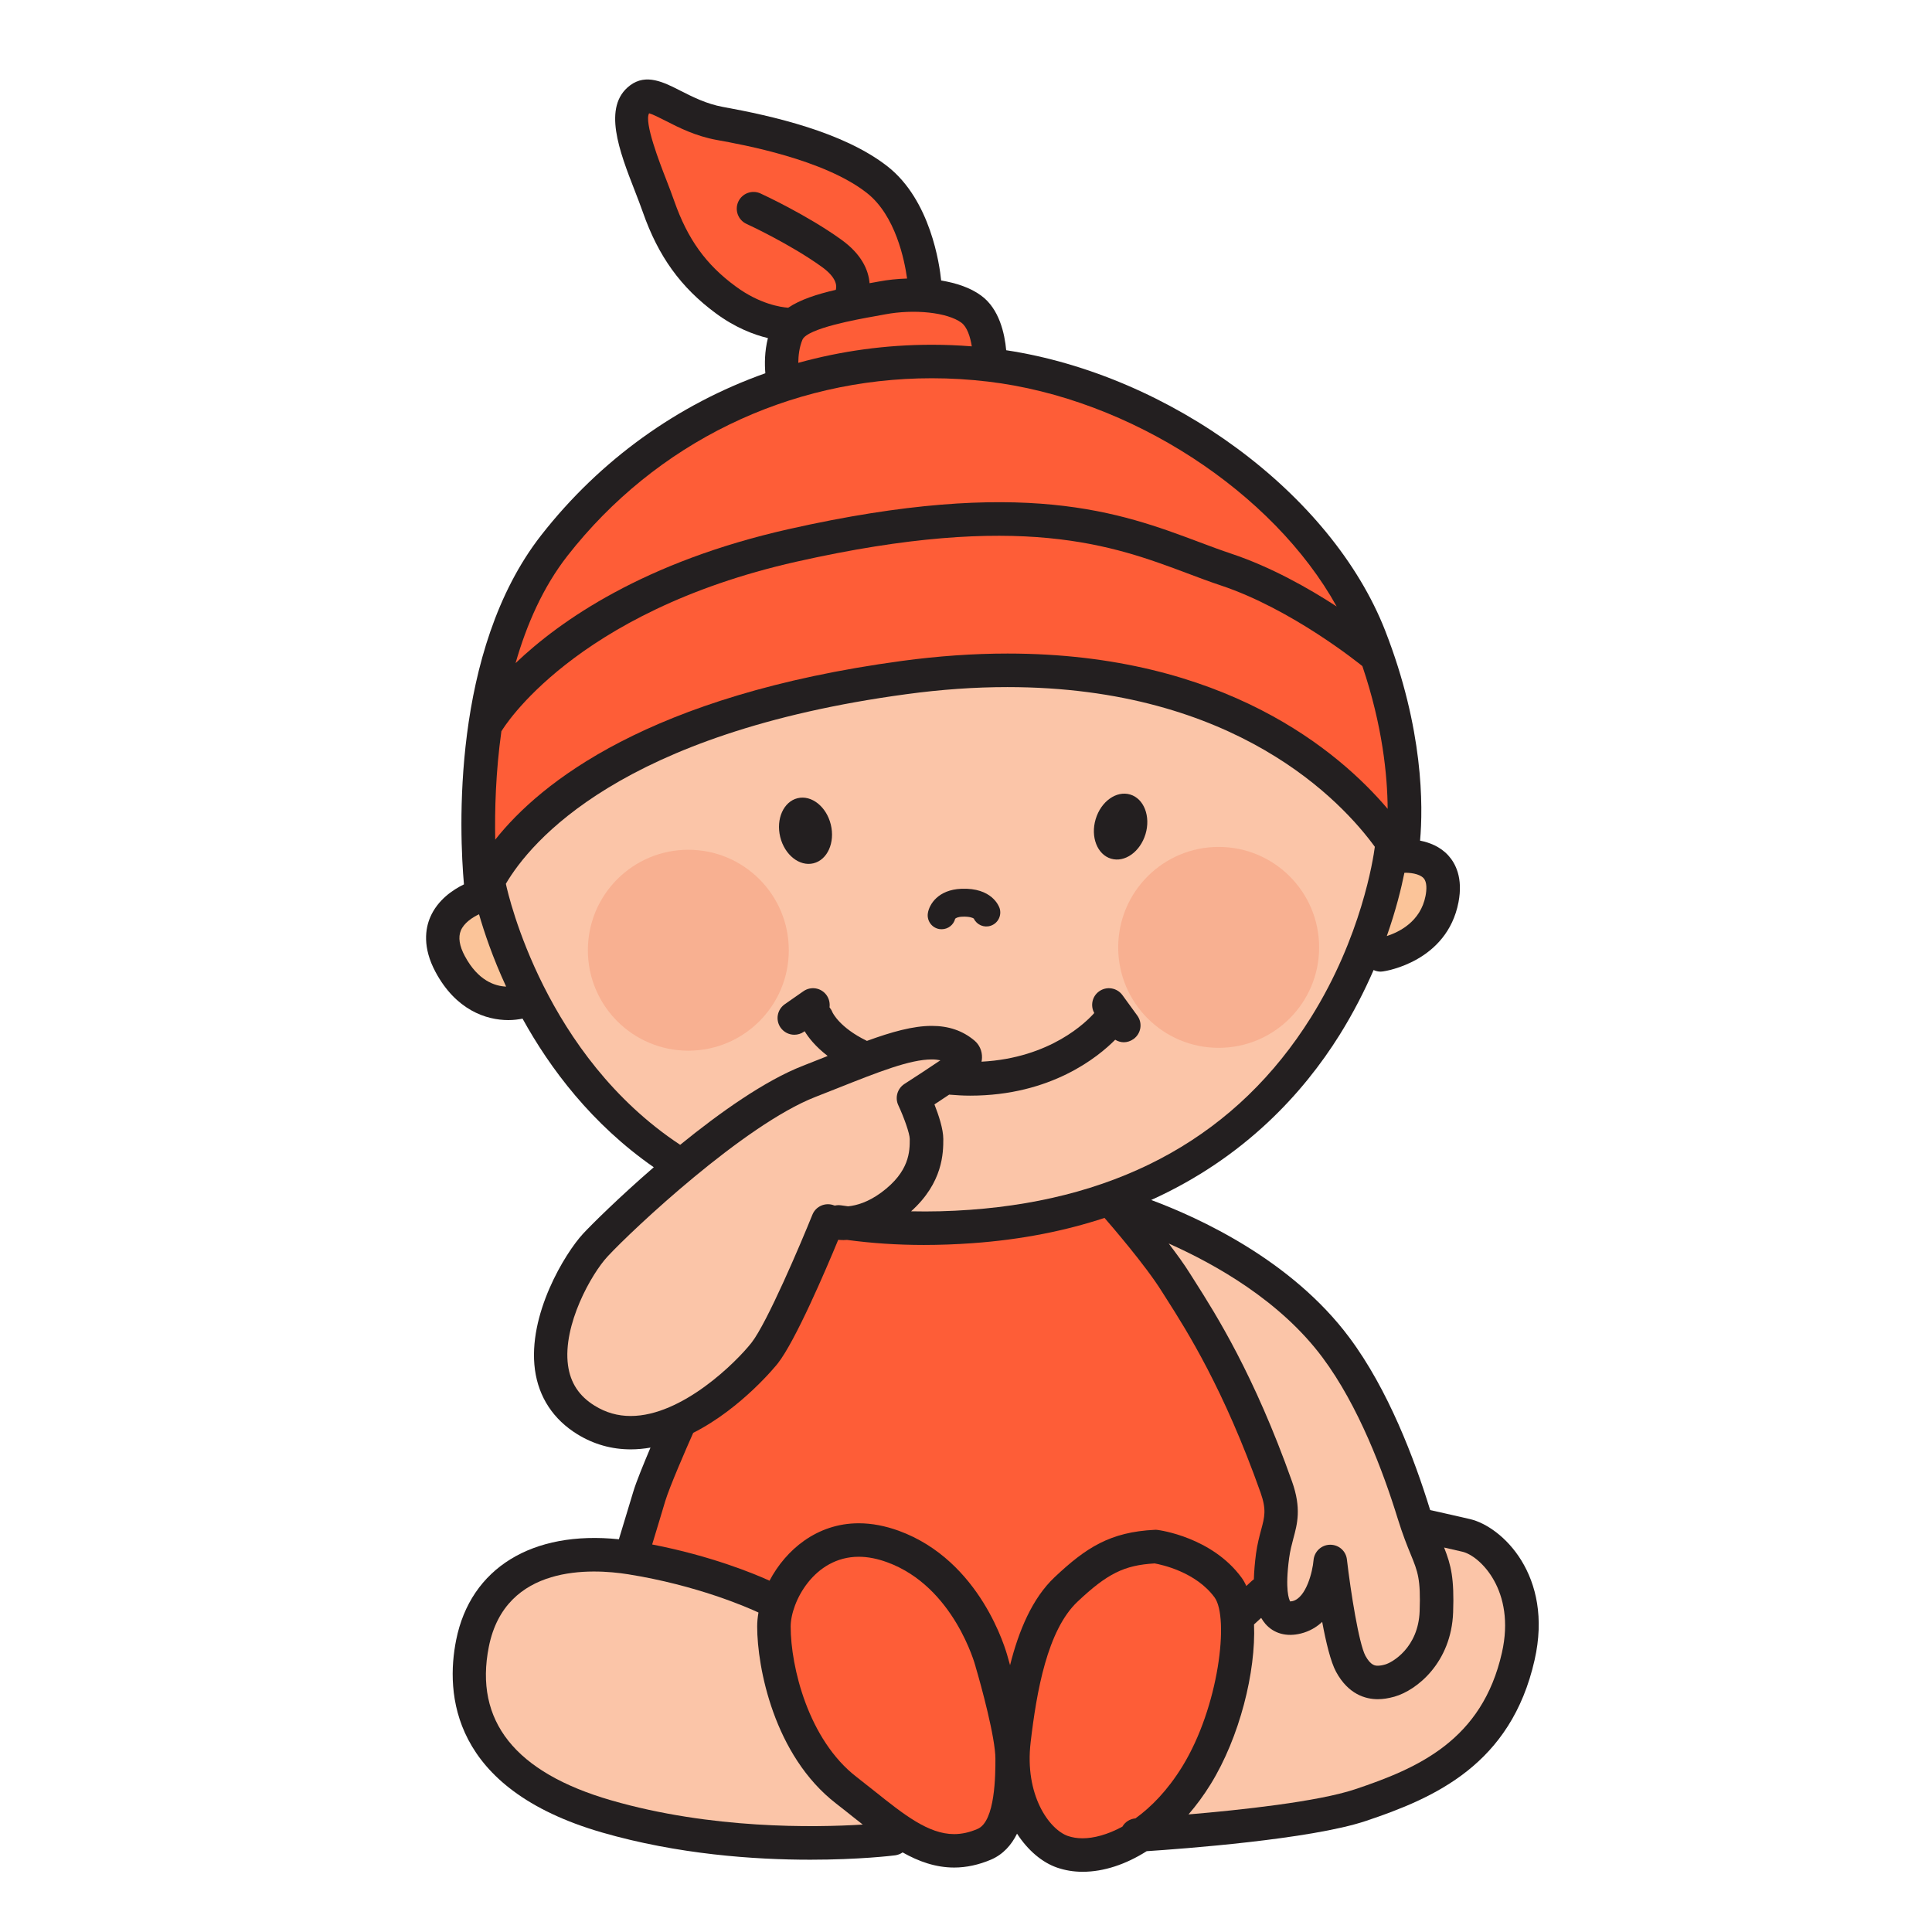<?xml version="1.0" encoding="utf-8"?>
<!-- Generator: Adobe Illustrator 16.0.0, SVG Export Plug-In . SVG Version: 6.00 Build 0)  -->
<!DOCTYPE svg PUBLIC "-//W3C//DTD SVG 1.1//EN" "http://www.w3.org/Graphics/SVG/1.1/DTD/svg11.dtd">
<svg version="1.1" id="Calque_1" xmlns="http://www.w3.org/2000/svg" xmlns:xlink="http://www.w3.org/1999/xlink" x="0px" y="0px"
	 width="36px" height="36px" viewBox="0 0 36 36" enable-background="new 0 0 36 36" xml:space="preserve">
<g>
	<path fill="#231F20" d="M27.391,28.306c-0.381-0.088-0.661-0.15-0.742-0.168c-0.002-0.007-0.004-0.015-0.007-0.023
		c-0.284-0.921-0.774-2.222-1.499-3.192c-1.078-1.446-2.805-2.233-3.692-2.563c1.75-0.791,2.842-2.009,3.506-3.069
		c0.261-0.417,0.47-0.83,0.638-1.216c0.04,0.019,0.084,0.03,0.132,0.03c0.014,0,0.028-0.002,0.044-0.004
		c0.048-0.006,1.193-0.182,1.406-1.29c0.087-0.455-0.057-0.725-0.191-0.872c-0.152-0.166-0.352-0.241-0.525-0.275
		c0.057-0.636,0.067-2.077-0.651-3.915c-0.999-2.551-4.001-4.758-7.061-5.223c-0.028-0.306-0.127-0.772-0.468-1.019
		c-0.197-0.145-0.461-0.234-0.744-0.28c-0.028-0.288-0.196-1.498-1-2.127c-0.821-0.642-2.145-0.94-3.068-1.108
		c-0.306-0.056-0.559-0.185-0.783-0.298c-0.317-0.162-0.645-0.33-0.947-0.102c-0.521,0.393-0.197,1.228,0.09,1.964
		c0.055,0.142,0.107,0.276,0.15,0.399c0.288,0.822,0.707,1.402,1.358,1.882c0.365,0.27,0.711,0.4,0.972,0.463
		c-0.063,0.248-0.062,0.487-0.048,0.655c-1.627,0.577-3.075,1.61-4.175,3.016c-1.687,2.156-1.524,5.567-1.441,6.508
		c-0.209,0.101-0.49,0.291-0.628,0.611c-0.091,0.212-0.148,0.562,0.098,1.021c0.379,0.708,0.941,0.897,1.358,0.897
		c0.098,0,0.187-0.012,0.264-0.027c0.514,0.932,1.291,1.966,2.445,2.769c-0.65,0.563-1.156,1.065-1.316,1.237
		c-0.339,0.366-1.037,1.513-0.898,2.537c0.07,0.511,0.343,0.926,0.79,1.201c0.305,0.188,0.64,0.282,0.996,0.282
		c0.124,0,0.246-0.012,0.367-0.033c-0.126,0.298-0.265,0.636-0.319,0.816c-0.066,0.222-0.19,0.628-0.27,0.892
		c-1.613-0.167-2.764,0.535-3.032,1.876c-0.198,0.988-0.108,2.769,2.716,3.587c1.418,0.41,2.842,0.508,3.881,0.508
		c0.915,0,1.532-0.075,1.585-0.082c0.052-0.008,0.097-0.026,0.137-0.054c0.301,0.17,0.616,0.282,0.961,0.282l0,0
		c0.226,0,0.456-0.05,0.685-0.147c0.228-0.098,0.382-0.274,0.486-0.484c0.205,0.315,0.47,0.536,0.743,0.631
		c0.149,0.052,0.311,0.079,0.479,0.079l0,0c0.396,0,0.807-0.139,1.194-0.384c0.655-0.043,3.049-0.219,4.077-0.561
		c1.293-0.432,2.712-1.056,3.151-3.002C28.952,29.356,27.986,28.444,27.391,28.306z"/>
	<path fill="#FBC5A8" d="M24.643,25.295c0.671,0.899,1.133,2.13,1.402,3.004c0.094,0.302,0.175,0.503,0.241,0.663
		c0.134,0.327,0.188,0.462,0.167,1.06c-0.024,0.681-0.511,0.956-0.641,0.993c-0.054,0.016-0.1,0.023-0.139,0.023l0,0
		c-0.045,0-0.13-0.001-0.23-0.184c-0.122-0.228-0.274-1.186-0.345-1.794c-0.017-0.158-0.15-0.276-0.31-0.276
		c-0.002,0-0.004,0-0.006,0c-0.16,0.003-0.292,0.127-0.306,0.287c-0.017,0.213-0.137,0.699-0.389,0.763
		c-0.02,0.004-0.034,0.006-0.046,0.007c-0.022-0.037-0.099-0.213-0.02-0.808c0.019-0.139,0.049-0.252,0.078-0.362
		c0.075-0.277,0.154-0.565-0.024-1.066c-0.708-1.996-1.423-3.12-1.807-3.725c-0.034-0.056-0.066-0.104-0.095-0.15
		c-0.106-0.171-0.249-0.366-0.396-0.559C22.647,23.558,23.856,24.239,24.643,25.295z"/>
	<path fill="#FE5D37" d="M9.228,15.646c-0.011-0.543,0.008-1.259,0.115-2.022c0.003-0.004,0.006-0.007,0.009-0.011
		c0.012-0.022,1.327-2.209,5.485-3.146c4.194-0.945,5.907-0.302,7.285,0.215c0.215,0.082,0.42,0.158,0.627,0.227
		c1.322,0.44,2.58,1.457,2.637,1.503c0.376,1.111,0.467,2.042,0.471,2.66c-0.9-1.062-3.04-2.894-7.083-2.894
		c-0.63,0-1.292,0.046-1.966,0.137C12.088,12.953,10.063,14.591,9.228,15.646z"/>
	<path fill="#FBC499" d="M26.563,16.693c-0.092,0.48-0.493,0.675-0.722,0.749c0.169-0.479,0.27-0.89,0.328-1.179
		c0.09-0.003,0.275,0.012,0.357,0.1C26.594,16.437,26.584,16.583,26.563,16.693z"/>
	<path fill="#FE5D37" d="M12.565,3.75c-0.046-0.133-0.1-0.271-0.157-0.419c-0.115-0.295-0.41-1.055-0.313-1.22
		c0.068,0.018,0.203,0.087,0.305,0.139c0.249,0.127,0.559,0.286,0.956,0.358c0.494,0.089,2,0.363,2.795,0.986
		c0.538,0.42,0.705,1.262,0.751,1.596c-0.184,0.006-0.363,0.025-0.527,0.056c-0.053,0.01-0.111,0.02-0.172,0.031
		c-0.02-0.25-0.153-0.542-0.523-0.809c-0.642-0.463-1.474-0.847-1.509-0.863c-0.157-0.072-0.342-0.003-0.414,0.153
		c-0.072,0.157-0.003,0.342,0.153,0.414c0.008,0.003,0.812,0.374,1.404,0.801c0.275,0.198,0.282,0.352,0.26,0.428
		c-0.357,0.082-0.666,0.184-0.887,0.333c-0.138-0.01-0.534-0.068-0.981-0.399C13.153,4.929,12.813,4.455,12.565,3.75z"/>
	<path fill="#FE5D37" d="M14.952,6.331c0.089-0.214,1.033-0.382,1.342-0.437c0.07-0.012,0.136-0.024,0.196-0.036
		c0.549-0.103,1.162-0.037,1.423,0.154c0.107,0.078,0.167,0.263,0.195,0.442c-0.248-0.02-0.498-0.03-0.744-0.03
		c-0.854,0-1.69,0.116-2.489,0.337C14.876,6.63,14.893,6.472,14.952,6.331z"/>
	<path fill="#FE5D37" d="M10.575,10.355c1.645-2.102,4.119-3.307,6.789-3.307c0.345,0,0.695,0.021,1.043,0.062
		c2.661,0.314,5.318,2.061,6.5,4.191c-0.522-0.34-1.226-0.738-1.961-0.983c-0.197-0.066-0.396-0.14-0.606-0.219
		c-1.455-0.546-3.264-1.226-7.641-0.24c-2.692,0.606-4.26,1.703-5.092,2.497C9.812,11.639,10.118,10.94,10.575,10.355z"/>
	<path fill="#FBC499" d="M8.663,17.818c-0.104-0.192-0.128-0.354-0.076-0.479c0.06-0.143,0.215-0.244,0.339-0.303
		c0.095,0.329,0.253,0.804,0.505,1.348C9.224,18.375,8.909,18.276,8.663,17.818z"/>
	<path fill="#FBC5A8" d="M9.426,16.468c0.456-0.777,2.137-2.814,7.464-3.533c0.646-0.088,1.279-0.132,1.882-0.132
		c4.262,0,6.238,2.141,6.846,2.976c-0.029,0.226-0.252,1.68-1.191,3.18c-1.36,2.172-3.498,3.378-6.353,3.584
		c-0.374,0.027-0.74,0.036-1.097,0.028c0.597-0.536,0.6-1.095,0.6-1.347c0-0.186-0.087-0.446-0.165-0.645
		c0.083-0.056,0.181-0.119,0.274-0.182c0.133,0.011,0.264,0.019,0.39,0.019c1.512,0,2.391-0.726,2.704-1.042
		c0.048,0.029,0.104,0.047,0.16,0.047c0.063,0,0.127-0.021,0.183-0.061c0.14-0.102,0.171-0.296,0.069-0.436l-0.277-0.381
		c-0.102-0.14-0.297-0.171-0.437-0.069c-0.129,0.094-0.163,0.268-0.088,0.402c-0.139,0.157-0.81,0.839-2.101,0.907
		c0.005-0.023,0.009-0.048,0.009-0.074c0.004-0.125-0.048-0.242-0.141-0.32c-0.219-0.184-0.479-0.273-0.796-0.273
		c-0.347,0-0.745,0.111-1.208,0.28c-0.002-0.002-0.003-0.003-0.006-0.004c-0.501-0.245-0.629-0.516-0.637-0.532
		c-0.013-0.034-0.032-0.063-0.053-0.09c0.01-0.075-0.006-0.155-0.053-0.223c-0.099-0.142-0.293-0.176-0.435-0.076l-0.347,0.242
		c-0.141,0.1-0.176,0.293-0.077,0.435c0.061,0.086,0.157,0.133,0.256,0.133c0.062,0,0.124-0.018,0.179-0.056l0.013-0.01
		c0.07,0.116,0.2,0.285,0.429,0.461c-0.012,0.006-0.023,0.01-0.035,0.015c-0.135,0.054-0.276,0.109-0.423,0.167
		c-0.708,0.275-1.55,0.872-2.29,1.474C10.161,19.673,9.479,16.715,9.426,16.468z"/>
	<path fill="#FBC5A8" d="M11.082,26.194c-0.29-0.178-0.453-0.425-0.498-0.754c-0.102-0.751,0.438-1.706,0.737-2.027
		c0.469-0.506,2.546-2.455,3.872-2.973c0.147-0.057,0.29-0.114,0.426-0.168c0.747-0.297,1.337-0.531,1.743-0.531
		c0.06,0,0.113,0.006,0.161,0.016c-0.179,0.121-0.47,0.313-0.672,0.442c-0.13,0.086-0.178,0.253-0.113,0.394
		c0.104,0.222,0.214,0.528,0.214,0.632c0,0.227,0,0.605-0.532,0.997c-0.247,0.181-0.461,0.241-0.617,0.256
		c-0.043-0.006-0.086-0.011-0.128-0.018c-0.041-0.006-0.08-0.004-0.117,0.004c-0.009-0.001-0.015-0.003-0.015-0.003l0,0
		c-0.16-0.063-0.341,0.014-0.405,0.173c-0.217,0.538-0.845,2.017-1.135,2.386c-0.278,0.354-1.289,1.365-2.251,1.365
		C11.509,26.385,11.29,26.322,11.082,26.194z"/>
	<path fill="#FE5D37" d="M14.493,25.405c0.329-0.419,0.894-1.741,1.126-2.303c0.032,0.003,0.065,0.005,0.102,0.005l0,0
		c0.02,0,0.042-0.002,0.063-0.003c0.459,0.062,0.937,0.094,1.431,0.094c0.295,0,0.598-0.011,0.904-0.033
		c0.924-0.066,1.739-0.233,2.462-0.471c0.101,0.116,0.76,0.877,1.065,1.366c0.029,0.046,0.062,0.099,0.098,0.154
		c0.371,0.583,1.061,1.669,1.745,3.599c0.112,0.317,0.076,0.451,0.01,0.695c-0.033,0.123-0.07,0.263-0.095,0.442
		c-0.023,0.177-0.036,0.336-0.04,0.478c-0.011,0.009-0.024,0.017-0.035,0.027l-0.106,0.098c-0.025-0.058-0.055-0.111-0.089-0.157
		c-0.552-0.752-1.524-0.883-1.564-0.888c-0.02-0.002-0.037-0.004-0.055-0.002c-0.827,0.041-1.276,0.329-1.863,0.882
		c-0.417,0.393-0.669,0.996-0.831,1.64c-0.02-0.069-0.034-0.119-0.041-0.144c-0.036-0.139-0.506-1.802-2.032-2.36
		c-0.254-0.092-0.504-0.14-0.746-0.14c-0.783,0-1.363,0.5-1.663,1.07c-0.29-0.132-1.089-0.462-2.187-0.675
		c0.079-0.261,0.185-0.608,0.244-0.809c0.077-0.256,0.385-0.966,0.521-1.271C13.829,26.238,14.484,25.417,14.493,25.405z"/>
	<path fill="#FBC5A8" d="M11.387,33.546c-1.788-0.517-2.554-1.48-2.278-2.863c0.308-1.54,1.916-1.456,2.593-1.349
		c1.285,0.205,2.223,0.616,2.431,0.713c-0.016,0.09-0.024,0.178-0.024,0.263c0,0.749,0.309,2.401,1.474,3.299
		c0.114,0.088,0.224,0.176,0.333,0.263c0.053,0.042,0.107,0.084,0.16,0.126C15.176,34.054,13.252,34.086,11.387,33.546z"/>
	<path fill="#FE5D37" d="M18.216,34.079c-0.15,0.065-0.294,0.097-0.438,0.097c-0.479,0-0.939-0.367-1.474-0.794
		c-0.11-0.088-0.224-0.178-0.341-0.269c-0.902-0.694-1.23-2.057-1.23-2.804c0-0.453,0.435-1.301,1.269-1.301
		c0.167,0,0.346,0.035,0.531,0.103c1.245,0.455,1.639,1.919,1.643,1.934c0.001,0.005,0.003,0.008,0.003,0.013
		c0.103,0.345,0.369,1.324,0.369,1.714C18.548,33.06,18.548,33.938,18.216,34.079z"/>
	<path fill="#FE5D37" d="M20.172,34.254c-0.1,0-0.19-0.015-0.273-0.043c-0.349-0.122-0.812-0.763-0.694-1.75
		c0.11-0.939,0.31-2.087,0.875-2.618c0.553-0.521,0.867-0.678,1.435-0.711c0.129,0.023,0.768,0.158,1.117,0.634
		c0.274,0.375,0.083,2.041-0.604,3.154c-0.271,0.439-0.576,0.751-0.871,0.963c-0.104,0.009-0.194,0.068-0.243,0.154
		C20.636,34.188,20.377,34.254,20.172,34.254z"/>
	<path fill="#FBC5A8" d="M27.986,30.796c-0.368,1.629-1.558,2.151-2.741,2.546c-0.69,0.23-2.128,0.385-3.099,0.467
		c0.147-0.17,0.285-0.357,0.411-0.561c0.543-0.878,0.846-2.1,0.81-2.979l0.133-0.122c0.023,0.04,0.05,0.077,0.079,0.112
		c0.158,0.18,0.394,0.246,0.661,0.179c0.161-0.04,0.292-0.118,0.397-0.217c0.07,0.377,0.158,0.746,0.259,0.931
		c0.229,0.422,0.55,0.51,0.777,0.51c0.098,0,0.198-0.016,0.31-0.047c0.422-0.12,1.06-0.639,1.094-1.571
		c0.022-0.634-0.037-0.875-0.168-1.208c0.1,0.023,0.214,0.05,0.34,0.078C27.575,28.989,28.249,29.638,27.986,30.796z"/>
	
		<ellipse transform="matrix(-0.286 0.958 -0.958 -0.286 41.602 -0.188)" fill="#231F20" cx="20.871" cy="15.399" rx="0.624" ry="0.485"/>
	
		<ellipse transform="matrix(0.237 0.972 -0.972 0.237 26.488 -2.776)" fill="#231F20" cx="15.01" cy="15.469" rx="0.624" ry="0.485"/>
	<g>
		<path fill="#231F20" d="M17.546,17.315c-0.014,0-0.028-0.001-0.043-0.003c-0.142-0.024-0.237-0.158-0.213-0.3
			c0.026-0.159,0.188-0.433,0.623-0.451c0.57-0.023,0.699,0.322,0.713,0.361c0.044,0.136-0.03,0.283-0.166,0.328
			c-0.126,0.042-0.26-0.018-0.315-0.134c-0.019-0.014-0.081-0.04-0.211-0.035c-0.09,0.003-0.127,0.028-0.136,0.039
			C17.769,17.235,17.664,17.315,17.546,17.315z"/>
	</g>
	<circle fill="#F8B091" cx="12.826" cy="17.706" r="1.872"/>
	<circle fill="#F8B091" cx="22.708" cy="17.653" r="1.872"/>
</g>
</svg>
